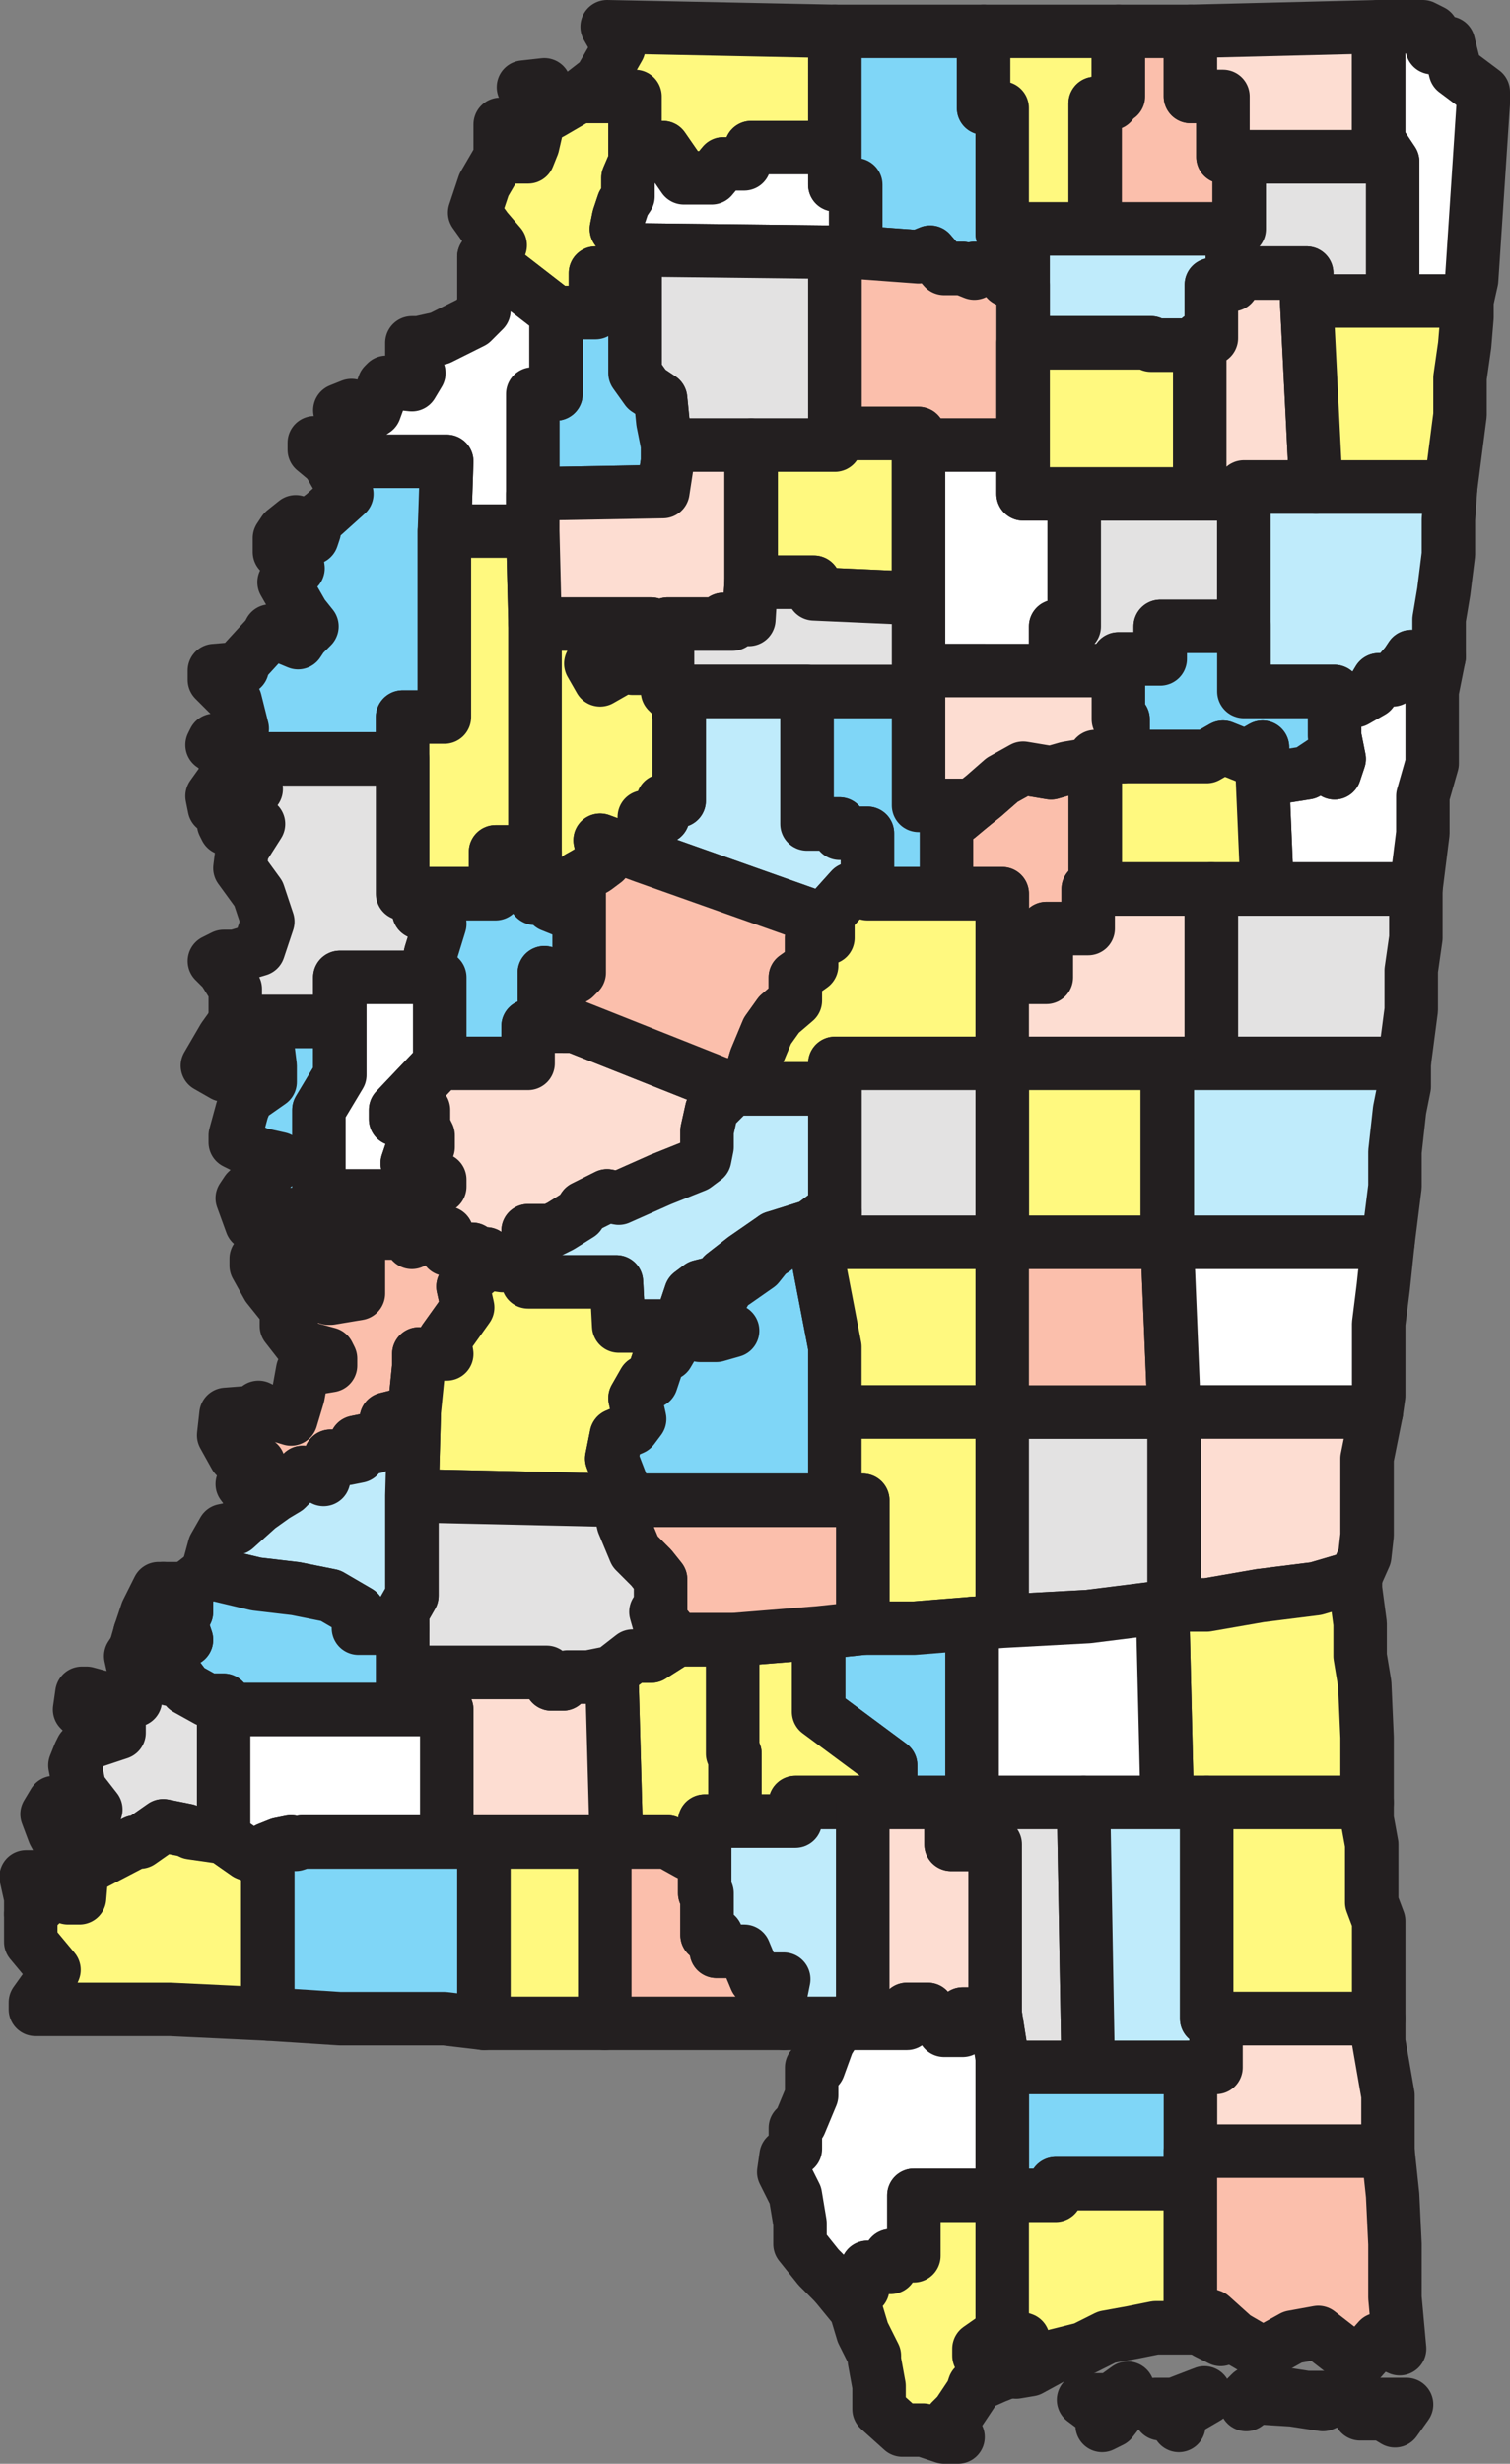 <svg xmlns="http://www.w3.org/2000/svg" width="487.295" height="795"><rect width="100%" height="100%" fill="#808080" stroke="none"/><path fill="#fff97f" fill-rule="evenodd" stroke="#231f20" stroke-linecap="round" stroke-linejoin="round" stroke-miterlimit="10" stroke-width="17.25" d="m174.17 36.375 1.5-9-6.75.75zm0 0"/><path fill="#fff97f" fill-rule="evenodd" d="m204.92 80.625-2.25-1.5-3.75-5.25.75-3.75 1.5-4.5 1.5-2.25v-6l2.25-5.25v-21h-18l-9 5.25-1.5.75-2.25-.75v.75l-2.25 9.75-1.5 3.75h-3.75v-10.5h-5.25v10.5l-5.25 9-3 9 3.75 5.25 4.5 5.25-5.25 3.75 23.25 18h12.75v-12.75h12.75v-7.5"/><path fill="none" stroke="#231f20" stroke-linecap="round" stroke-linejoin="round" stroke-miterlimit="10" stroke-width="17.25" d="m204.92 80.625-2.25-1.5-3.75-5.25.75-3.75 1.5-4.5 1.5-2.25v-6l2.25-5.25v-21h-18l-9 5.25-1.5.75-2.25-.75v.75l-2.25 9.75-1.5 3.75h-3.75v-10.5h-5.25v10.5l-5.25 9-3 9 3.75 5.25 4.5 5.25-5.25 3.75 23.25 18h12.75v-12.75h12.75zm0 0"/><path fill="#fff97f" fill-rule="evenodd" d="m269.42 10.125-73.5-1.5 3 5.25.75 1.5-6 10.5-6.75 5.25h18v21l9-4.5 6.75 9.75h9l3.75-4.5h6.75l2.25-5.25h27v-37.5"/><path fill="none" stroke="#231f20" stroke-linecap="round" stroke-linejoin="round" stroke-miterlimit="10" stroke-width="17.25" d="m269.42 10.125-73.5-1.5 3 5.25.75 1.5-6 10.5-6.75 5.25h18v21l9-4.5 6.75 9.75h9l3.75-4.5h6.75l2.25-5.25h27zm0 0"/><path fill="#fff" fill-rule="evenodd" d="M269.42 47.625h-27l-2.25 5.25h-6.75l-3.75 4.5h-9l-6.75-9.75-9 4.5-2.25 5.25v6l-1.5 2.25-1.5 4.5-.75 3.75 3.75 5.25 2.25 1.5 64.5.75h6.75v-21.75h-6.75v-12"/><path fill="none" stroke="#231f20" stroke-linecap="round" stroke-linejoin="round" stroke-miterlimit="10" stroke-width="17.25" d="M269.42 47.625h-27l-2.25 5.25h-6.75l-3.75 4.5h-9l-6.75-9.75-9 4.5-2.25 5.25v6l-1.5 2.25-1.5 4.5-.75 3.75 3.75 5.25 2.25 1.5 64.5.75h6.75v-21.75h-6.75zm0 0"/><path fill="#7fd6f7" fill-rule="evenodd" d="M269.42 10.125v49.5h6.75v21.75l20.25 1.5 3.75-1.5 4.5 5.25h6l3.75 1.5v-1.5h6.75l2.25 1.5 1.5 2.25 5.25 1.5v-12.75l-6.75-3.75v-40.5h-6v-24.75h-48"/><path fill="none" stroke="#231f20" stroke-linecap="round" stroke-linejoin="round" stroke-miterlimit="10" stroke-width="17.25" d="M269.42 10.125v49.5h6.75v21.75l20.25 1.5 3.75-1.5 4.5 5.25h6l3.75 1.5v-1.5h6.75l2.25 1.5 1.5 2.25 5.25 1.5v-12.75l-6.75-3.75v-40.5h-6v-24.75zm0 0"/><path fill="#fff97f" fill-rule="evenodd" d="M317.42 10.125v24.75h6v40.5l6.75 3.75v-5.25h23.25v-40.5h5.25v-2.25h2.25v-21h-43.5"/><path fill="none" stroke="#231f20" stroke-linecap="round" stroke-linejoin="round" stroke-miterlimit="10" stroke-width="17.25" d="M317.42 10.125v24.75h6v40.5l6.75 3.75v-5.25h23.25v-40.5h5.25v-2.25h2.25v-21zm0 0"/><path fill="#fbbfac" fill-rule="evenodd" d="M360.92 10.125v21h-2.25v2.25h-5.25v40.5h46.5v-23.25h-5.25v-19.5h-10.5v-21h-23.25"/><path fill="none" stroke="#231f20" stroke-linecap="round" stroke-linejoin="round" stroke-miterlimit="10" stroke-width="17.25" d="M360.92 10.125v21h-2.25v2.25h-5.25v40.5h46.5v-23.25h-5.25v-19.5h-10.5v-21zm0 0"/><path fill="#fdddd2" fill-rule="evenodd" d="M399.92 50.625h45v-42l-60.75 1.5v21h10.5v19.5h5.25"/><path fill="none" stroke="#231f20" stroke-linecap="round" stroke-linejoin="round" stroke-miterlimit="10" stroke-width="17.25" d="M399.92 50.625h45v-42l-60.75 1.5v21h10.5v19.5zm0 0"/><path fill="#fff" fill-rule="evenodd" d="m444.92 45.375 4.5 6.75v45h24l1.5-6.75 3.75-57v-3.75l-9-6.75-2.25-9h-3.75l-1.5 1.5v-5.25l-3-1.5h-14.25v36.75"/><path fill="none" stroke="#231f20" stroke-linecap="round" stroke-linejoin="round" stroke-miterlimit="10" stroke-width="17.25" d="m444.92 45.375 4.5 6.75v45h24l1.5-6.75 3.75-57v-3.75l-9-6.75-2.25-9h-3.75l-1.5 1.5v-5.25l-3-1.5h-14.25zm0 0"/><path fill="#e3e2e2" fill-rule="evenodd" d="M397.67 73.875v14.25h24v9h27.75v-45l-4.5-6.75v5.25h-45v23.25h-2.25"/><path fill="none" stroke="#231f20" stroke-linecap="round" stroke-linejoin="round" stroke-miterlimit="10" stroke-width="17.25" d="M397.67 73.875v14.25h24v9h27.75v-45l-4.5-6.75v5.25h-45v23.25zm0 0"/><path fill="#bfebfb" fill-rule="evenodd" d="M330.17 79.125v31.5h41.25v.75h15.75v-2.25h3.75v-17.25h6.75v-18h-67.5v5.25"/><path fill="none" stroke="#231f20" stroke-linecap="round" stroke-linejoin="round" stroke-miterlimit="10" stroke-width="17.25" d="M330.17 79.125v31.5h41.25v.75h15.75v-2.25h3.75v-17.25h6.75v-18h-67.5zm0 0"/><path fill="#fbbfac" fill-rule="evenodd" d="M276.17 81.375h-6.75v58.5h27v3.75h33.75v-51.75l-5.25-1.5-1.5-2.25-2.25-1.5h-6.75v1.5l-3.75-1.5h-6l-4.5-5.25-3.75 1.5-20.25-1.5"/><path fill="none" stroke="#231f20" stroke-linecap="round" stroke-linejoin="round" stroke-miterlimit="10" stroke-width="17.25" d="M276.17 81.375h-6.75v58.5h27v3.75h33.75v-51.75l-5.25-1.5-1.5-2.25-2.25-1.5h-6.75v1.5l-3.75-1.5h-6l-4.5-5.25-3.75 1.5zm0 0"/><path fill="#e3e2e2" fill-rule="evenodd" d="m269.42 81.375-64.5-.75v39.75l3.75 5.25 4.5 3 .75 7.5 1.5 7.5h54v-62.25"/><path fill="none" stroke="#231f20" stroke-linecap="round" stroke-linejoin="round" stroke-miterlimit="10" stroke-width="17.25" d="m269.42 81.375-64.5-.75v39.75l3.75 5.25 4.5 3 .75 7.5 1.5 7.5h54zm0 0"/><path fill="#7fd6f7" fill-rule="evenodd" d="M204.92 88.125h-12.75v12.75h-12.75v26.25h-7.5v32.25l42-.75 1.5-9.75v-5.25l-1.5-7.5-.75-7.5-4.5-3-3.75-5.25v-32.25"/><path fill="none" stroke="#231f20" stroke-linecap="round" stroke-linejoin="round" stroke-miterlimit="10" stroke-width="17.25" d="M204.92 88.125h-12.75v12.75h-12.75v26.25h-7.5v32.25l42-.75 1.5-9.75v-5.25l-1.5-7.5-.75-7.5-4.5-3-3.75-5.25zm0 0"/><path fill="#fff" fill-rule="evenodd" d="m179.42 100.875-23.25-18v17.25l-3.75 3.75-10.5 5.25-6.75 1.5h-2.25v3.75l2.25 6-2.25 3.75-6.75-.75h-1.5l-.75.75-3 8.25-2.25 1.5-5.25-3-3.75 1.5 2.25 7.5-2.25 3h-8.25v2.25l4.5 3.75h38.25l-.75 22.5h28.5v-44.25h7.5v-26.25"/><path fill="none" stroke="#231f20" stroke-linecap="round" stroke-linejoin="round" stroke-miterlimit="10" stroke-width="17.25" d="m179.42 100.875-23.25-18v17.25l-3.75 3.75-10.5 5.25-6.75 1.5h-2.25v3.75l2.25 6-2.25 3.75-6.75-.75h-1.5l-.75.75-3 8.25-2.25 1.5-5.25-3-3.75 1.5 2.25 7.5-2.25 3h-8.25v2.25l4.5 3.75h38.25l-.75 22.5h28.5v-44.25h7.5zm0 0"/><path fill="#7fd6f7" fill-rule="evenodd" d="M129.92 244.875v-13.5h13.5v-60l.75-22.5h-38.25l6 10.5-7.5 6.75-3 2.25v3l-.75 2.25-5.25-5.25-3.75 3-1.5 2.25v4.5h5.25l.75 5.25-3.75 2.25v2.25h-.75l6 10.5 3 3.75-3 3-1.5 2.25-9-3.75-.75 1.5-8.25 9v1.5l-9 .75v3l6.75 6.75 2.25 9-.75 3.75h-8.25l-.75 1.5 3.75 2.25v2.25h57.75"/><path fill="none" stroke="#231f20" stroke-linecap="round" stroke-linejoin="round" stroke-miterlimit="10" stroke-width="17.25" d="M129.92 244.875v-13.5h13.5v-60l.75-22.5h-38.25l6 10.5-7.5 6.75-3 2.25v3l-.75 2.25-5.25-5.25-3.75 3-1.5 2.25v4.5h5.25l.75 5.25-3.75 2.25v2.25h-.75l6 10.5 3 3.75-3 3-1.5 2.25-9-3.75-.75 1.5-8.25 9v1.5l-9 .75v3l6.75 6.75 2.25 9-.75 3.75h-8.25l-.75 1.5 3.75 2.25v2.25zm0 0"/><path fill="#fff97f" fill-rule="evenodd" d="M171.92 171.375h-28.5v60h-13.5v57h30v-13.5h12.75v-73.5l-.75-30"/><path fill="none" stroke="#231f20" stroke-linecap="round" stroke-linejoin="round" stroke-miterlimit="10" stroke-width="17.25" d="M171.92 171.375h-28.5v60h-13.5v57h30v-13.5h12.75v-73.5zm0 0"/><path fill="#fdddd2" fill-rule="evenodd" d="M171.92 159.375v12l.75 30h37.5v3.75l-2.25 1.5-3 .75-5.25 1.5-6 3-3 2.25 3 5.25 5.25-3 .75-2.25h4.5v1.5h11.25v-14.25h21l-3-1.5h8.25l.75-12v-44.25h-27v5.25l-1.5 9.75-42 .75"/><path fill="none" stroke="#231f20" stroke-linecap="round" stroke-linejoin="round" stroke-miterlimit="10" stroke-width="17.25" d="M171.92 159.375v12l.75 30h37.5v3.75l-2.25 1.5-3 .75-5.25 1.5-6 3-3 2.25 3 5.25 5.25-3 .75-2.25h4.5v1.5h11.25v-14.25h21l-3-1.5h8.25l.75-12v-44.25h-27v5.25l-1.5 9.75zm0 0"/><path fill="#fff97f" fill-rule="evenodd" d="M242.42 143.625v44.25h20.25v3.75l33.75 1.5v-53.25h-27v3.75h-27"/><path fill="none" stroke="#231f20" stroke-linecap="round" stroke-linejoin="round" stroke-miterlimit="10" stroke-width="17.25" d="M242.42 143.625v44.25h20.25v3.75l33.75 1.5v-53.25h-27v3.75zm0 0"/><path fill="#fff" fill-rule="evenodd" d="M346.67 159.375h-16.5v-15.75h-33.75v72.75h44.25v-14.25h6v-42.75"/><path fill="none" stroke="#231f20" stroke-linecap="round" stroke-linejoin="round" stroke-miterlimit="10" stroke-width="17.25" d="M346.67 159.375h-16.5v-15.75h-33.75v72.75h44.25v-14.25h6zm0 0"/><path fill="#e3e2e2" fill-rule="evenodd" d="M387.17 159.375h-40.5v42.75h-6v14.25h20.25v-3.75h13.5v-10.5h27v-42.75h-14.25"/><path fill="none" stroke="#231f20" stroke-linecap="round" stroke-linejoin="round" stroke-miterlimit="10" stroke-width="17.25" d="M387.17 159.375h-40.5v42.75h-6v14.25h20.25v-3.75h13.5v-10.5h27v-42.75zm0 0"/><path fill="#bfebfb" fill-rule="evenodd" d="M401.42 159.375v63.75h29.25v3h6.75l5.25-3 2.25-3.75h4.5l4.5-5.25 1.5-2.25h9v-12l1.5-9 1.5-12v-11.25l.75-10.5h-66.75v2.25"/><path fill="none" stroke="#231f20" stroke-linecap="round" stroke-linejoin="round" stroke-miterlimit="10" stroke-width="17.25" d="M401.42 159.375v63.75h29.25v3h6.75l5.25-3 2.25-3.75h4.5l4.5-5.25 1.5-2.25h9v-12l1.5-9 1.5-12v-11.25l.75-10.5h-66.75zm0 0"/><path fill="#fff97f" fill-rule="evenodd" d="M387.17 111.375h-15.75v-.75h-41.25v48.75h57v-48"/><path fill="none" stroke="#231f20" stroke-linecap="round" stroke-linejoin="round" stroke-miterlimit="10" stroke-width="17.25" d="M387.17 111.375h-15.75v-.75h-41.25v48.75h57zm0 0"/><path fill="#fdddd2" fill-rule="evenodd" d="M421.67 97.125v-9h-24v3.75h-6.75v17.25h-3.75v50.25h14.25v-2.25h23.25l-3-60"/><path fill="none" stroke="#231f20" stroke-linecap="round" stroke-linejoin="round" stroke-miterlimit="10" stroke-width="17.25" d="M421.67 97.125v-9h-24v3.75h-6.75v17.25h-3.75v50.25h14.25v-2.25h23.25zm0 0"/><path fill="#fff97f" fill-rule="evenodd" d="M449.42 97.125h-27.75l3 60h43.5l3-23.25v-12l1.5-10.5.75-9v-5.25h-24"/><path fill="none" stroke="#231f20" stroke-linecap="round" stroke-linejoin="round" stroke-miterlimit="10" stroke-width="17.25" d="M449.42 97.125h-27.75l3 60h43.5l3-23.25v-12l1.5-10.5.75-9v-5.25zm0 0"/><path fill="#fff" fill-rule="evenodd" d="M430.67 226.125v11.25l1.5 7.5-1.5 4.5-.75-4.5h-1.5l-6.75 4.5-14.25 2.25 1.5 35.25h48l2.25-18v-12l3-10.5v-23.25l2.25-11.25h-9l-1.5 2.25-4.5 5.25h-4.5l-2.25 3.75-5.25 3h-6.75"/><path fill="none" stroke="#231f20" stroke-linecap="round" stroke-linejoin="round" stroke-miterlimit="10" stroke-width="17.25" d="M430.67 226.125v11.25l1.5 7.5-1.5 4.5-.75-4.5h-1.5l-6.75 4.5-14.25 2.25 1.5 35.25h48l2.25-18v-12l3-10.5v-23.25l2.25-11.25h-9l-1.5 2.25-4.5 5.25h-4.5l-2.25 3.75-5.25 3zm0 0"/><path fill="#7fd6f7" fill-rule="evenodd" d="M360.92 216.375v15.75h1.5v12h27l5.25-3 7.5 3 5.25-3v10.5l14.25-2.25 6.75-4.5h1.5l.75 4.5 1.5-4.5-1.5-7.5v-14.25h-29.25v-21h-27v10.5h-13.5v3.75"/><path fill="none" stroke="#231f20" stroke-linecap="round" stroke-linejoin="round" stroke-miterlimit="10" stroke-width="17.25" d="M360.92 216.375v15.75h1.5v12h27l5.25-3 7.5 3 5.25-3v10.5l14.25-2.25 6.75-4.5h1.5l.75 4.5 1.5-4.5-1.5-7.5v-14.25h-29.25v-21h-27v10.5h-13.5zm0 0"/><path fill="#fff97f" fill-rule="evenodd" d="M407.42 251.625v-10.5l-5.25 3-7.5-3-5.25 3h-36v42.75h55.5l-1.5-35.25"/><path fill="none" stroke="#231f20" stroke-linecap="round" stroke-linejoin="round" stroke-miterlimit="10" stroke-width="17.25" d="M407.42 251.625v-10.5l-5.25 3-7.5-3-5.25 3h-36v42.75h55.5zm0 0"/><path fill="#fbbfac" fill-rule="evenodd" d="m313.67 259.875-4.5 3.75h-3.75v24.75h18v27h14.25v-15.75h13.5v-12.75h2.25v-40.5l-9 1.5-5.25 1.5-9-1.5-6.75 3.75-6 5.25-3.75 3"/><path fill="none" stroke="#231f20" stroke-linecap="round" stroke-linejoin="round" stroke-miterlimit="10" stroke-width="17.25" d="m313.67 259.875-4.5 3.75h-3.75v24.75h18v27h14.25v-15.75h13.5v-12.75h2.25v-40.5l-9 1.5-5.25 1.5-9-1.5-6.75 3.75-6 5.25zm0 0"/><path fill="#fdddd2" fill-rule="evenodd" d="M296.42 216.375v43.5h17.25l3.75-3 6-5.25 6.75-3.75 9 1.5 5.25-1.5 9-1.5v-2.25h9v-12h-1.5v-15.75h-64.5"/><path fill="none" stroke="#231f20" stroke-linecap="round" stroke-linejoin="round" stroke-miterlimit="10" stroke-width="17.25" d="M296.42 216.375v43.5h17.25l3.75-3 6-5.25 6.75-3.75 9 1.5 5.25-1.5 9-1.5v-2.25h9v-12h-1.5v-15.75zm0 0"/><path fill="#7fd6f7" fill-rule="evenodd" d="M296.42 223.125h-36v42.75h10.5v3h9v19.5h25.5v-24.75h3.75l4.5-3.75h-17.25v-36.75"/><path fill="none" stroke="#231f20" stroke-linecap="round" stroke-linejoin="round" stroke-miterlimit="10" stroke-width="17.25" d="M296.42 223.125h-36v42.75h10.5v3h9v19.5h25.5v-24.75h3.75l4.5-3.75h-17.25zm0 0"/><path fill="#e3e2e2" fill-rule="evenodd" d="m242.42 187.875-.75 12h-8.25l3 1.5h-21v21.75h81v-30l-33.75-1.5v-3.75h-20.25"/><path fill="none" stroke="#231f20" stroke-linecap="round" stroke-linejoin="round" stroke-miterlimit="10" stroke-width="17.25" d="m242.42 187.875-.75 12h-8.25l3 1.5h-21v21.75h81v-30l-33.75-1.5v-3.75zm0 0"/><path fill="#bfebfb" fill-rule="evenodd" d="m207.92 276.375 59.25 21 .75-3 6.75-7.5 5.25 1.5v-19.5h-9v-3h-10.5v-42.75h-45l3 3 .75 5.25v27h-5.25v5.25h-6v12.75"/><path fill="none" stroke="#231f20" stroke-linecap="round" stroke-linejoin="round" stroke-miterlimit="10" stroke-width="17.25" d="m207.92 276.375 59.25 21 .75-3 6.75-7.5 5.25 1.5v-19.5h-9v-3h-10.5v-42.75h-45l3 3 .75 5.25v27h-5.25v5.25h-6zm0 0"/><path fill="#fff97f" fill-rule="evenodd" d="M172.67 274.875v15h3l2.25 2.25 3.75 1.5 3-8.25 2.25-2.25 5.25-3 3-2.25-1.5-6.75 14.25 5.25v-12.75h6v-5.25h5.25v-27l-.75-5.25-3-3v-7.5h-11.25v-1.5h-4.5l-.75 2.25-5.25 3-3-5.25 3-2.25 6-3 5.25-1.5 3-.75 2.25-1.5v-3.75h-37.5v73.5"/><path fill="none" stroke="#231f20" stroke-linecap="round" stroke-linejoin="round" stroke-miterlimit="10" stroke-width="17.25" d="M172.67 274.875v15h3l2.25 2.25 3.75 1.5 3-8.25 2.25-2.25 5.25-3 3-2.25-1.5-6.75 14.25 5.25v-12.75h6v-5.25h5.25v-27l-.75-5.25-3-3v-7.5h-11.25v-1.5h-4.5l-.75 2.25-5.25 3-3-5.25 3-2.25 6-3 5.25-1.5 3-.75 2.25-1.5v-3.75h-37.5zm0 0"/><path fill="#e3e2e2" fill-rule="evenodd" d="m78.17 249.375 4.5 5.25-1.5 2.25-5.25 3v-8.25h-3.75l-3.75 5.25.75 3.75h3.75l-.75 3v2.25l.75 1.5 6.75-1.5h3.75l-5.25 8.25-.75 6 6 8.25 3 9-3 9-7.5 2.25h-3.75l-3 1.5 3 3 3.75 6v10.5h33.75v-14.25h32.25l-3.75-3.75.75-3.75 3-9.75-6.75-3.75v-6h-5.25v-43.5H72.17l6 4.5"/><path fill="none" stroke="#231f20" stroke-linecap="round" stroke-linejoin="round" stroke-miterlimit="10" stroke-width="17.25" d="m78.17 249.375 4.5 5.25-1.5 2.25-5.25 3v-8.25h-3.75l-3.75 5.25.75 3.75h3.75l-.75 3v2.25l.75 1.5 6.75-1.5h3.75l-5.25 8.25-.75 6 6 8.25 3 9-3 9-7.5 2.25h-3.75l-3 1.5 3 3 3.75 6v10.5h33.75v-14.25h32.25l-3.75-3.75.75-3.75 3-9.75-6.75-3.75v-6h-5.25v-43.5H72.17Zm0 0"/><path fill="#7fd6f7" fill-rule="evenodd" d="M109.67 329.625H75.92l-3.75 5.25-5.25 9 5.25 3h3.75l2.25-1.5 1.5-1.5 1.5-7.5 2.25-1.5 3 3 .75 6v5.25l-7.5 5.25-1.5 3.75-2.25 8.25v2.25l7.5 3.75 6.75 1.5-1.5 2.25-9 8.25-1.5 2.25 3 8.25 1.5.75 7.5-.75 2.25-3h3l-3 5.25h9v20.25l4.5 1.5h.75l9-1.5v-19.5h15.75l1.5 3v-3.75l2.25-3.75 3-1.5-3-6h-32.25v-27.75l6.75-11.25v-17.25"/><path fill="none" stroke="#231f20" stroke-linecap="round" stroke-linejoin="round" stroke-miterlimit="10" stroke-width="17.25" d="M109.67 329.625H75.92l-3.75 5.25-5.25 9 5.25 3h3.75l2.25-1.5 1.5-1.5 1.5-7.5 2.25-1.5 3 3 .75 6v5.25l-7.5 5.25-1.5 3.75-2.25 8.25v2.25l7.5 3.75 6.75 1.5-1.5 2.25-9 8.25-1.5 2.25 3 8.25 1.5.75 7.5-.75 2.25-3h3l-3 5.25h9v20.25l4.5 1.5h.75l9-1.5v-19.5h15.75l1.5 3v-3.75l2.25-3.75 3-1.5-3-6h-32.25v-27.75l6.75-11.25zm0 0"/><path fill="#fff" fill-rule="evenodd" d="M141.92 343.125v-27.75h-32.25v31.5l-6.75 11.25v27.75h32.25l3-5.25 3.75 2.25v-2.25l-5.25-3-5.25-2.25 2.25-6.75 4.5 1.5v-3.75l-1.5-3v-5.25l-7.5 3h-1.5v-3l14.25-15"/><path fill="none" stroke="#231f20" stroke-linecap="round" stroke-linejoin="round" stroke-miterlimit="10" stroke-width="17.25" d="M141.92 343.125v-27.75h-32.25v31.5l-6.75 11.25v27.75h32.25l3-5.25 3.75 2.25v-2.25l-5.25-3-5.25-2.25 2.25-6.75 4.5 1.5v-3.75l-1.5-3v-5.25l-7.5 3h-1.5v-3zm0 0"/><path fill="#7fd6f7" fill-rule="evenodd" d="M135.17 288.375v6l6.75 3.75-3 9.75-.75 3.75 3.75 3.75v27.75h28.5v-12h11.25l-.75-5.25-5.25-3v-9l6 1.5 3-1.5.75 1.5 1.5-1.5v-30.75l-2.25 2.25-3 8.25-3.75-1.5-2.25-2.25h-3v-15h-12.75v13.5h-24.75"/><path fill="none" stroke="#231f20" stroke-linecap="round" stroke-linejoin="round" stroke-miterlimit="10" stroke-width="17.25" d="M135.17 288.375v6l6.75 3.75-3 9.75-.75 3.75 3.75 3.75v27.75h28.5v-12h11.25l-.75-5.25-5.25-3v-9l6 1.5 3-1.5.75 1.5 1.5-1.5v-30.75l-2.25 2.25-3 8.25-3.75-1.5-2.25-2.25h-3v-15h-12.75v13.5zm0 0"/><path fill="#fdddd2" fill-rule="evenodd" d="m236.42 351.375-51-20.25h-15v12h-28.5l-14.25 15v3h1.5l7.5-3v5.25l1.5 3v3.75l-4.5-1.5-2.25 6.75 5.25 2.25 5.25 3v2.25l-3.75-2.25-3 5.25 3 6 .75 6h5.25v5.25h8.25v1.5h4.5v3l5.25.75 8.25-6v-5.25h7.5l3-1.5 6-3.75 1.5-2.25 7.5-3.75 3.75.75 13.5-6 11.25-4.5 3-2.25.75-3.75v-5.25l1.5-6.75 6.75-6.75"/><path fill="none" stroke="#231f20" stroke-linecap="round" stroke-linejoin="round" stroke-miterlimit="10" stroke-width="17.25" d="m236.42 351.375-51-20.25h-15v12h-28.5l-14.25 15v3h1.5l7.5-3v5.25l1.5 3v3.75l-4.5-1.5-2.25 6.75 5.25 2.25 5.25 3v2.25l-3.75-2.25-3 5.25 3 6 .75 6h5.25v5.25h8.25v1.5h4.5v3l5.25.75 8.25-6v-5.25h7.5l3-1.5 6-3.75 1.5-2.25 7.5-3.75 3.75.75 13.5-6 11.25-4.5 3-2.25.75-3.75v-5.25l1.5-6.75zm0 0"/><path fill="#fbbfac" fill-rule="evenodd" d="M186.92 283.125v30.75l-1.5 1.5-.75-1.5-3 1.5-6-1.5v9l5.25 3 .75 5.25h3.75l51 20.25h2.25l3-2.25 2.25-7.5 3.75-9 3.75-5.25 5.25-4.5v-7.5l5.25-3.75v-9h5.25v-5.25l-59.25-21-14.25-5.25 1.5 6.75-3 2.25-5.25 3"/><path fill="none" stroke="#231f20" stroke-linecap="round" stroke-linejoin="round" stroke-miterlimit="10" stroke-width="17.25" d="M186.92 283.125v30.75l-1.5 1.5-.75-1.5-3 1.5-6-1.5v9l5.25 3 .75 5.25h3.75l51 20.25h2.25l3-2.25 2.25-7.5 3.75-9 3.75-5.25 5.25-4.5v-7.5l5.25-3.75v-9h5.25v-5.25l-59.25-21-14.25-5.25 1.5 6.75-3 2.25zm0 0"/><path fill="#fff97f" fill-rule="evenodd" d="M267.17 297.375v5.25h-5.25v9l-5.25 3.75v7.5l-5.25 4.5-3.75 5.25-3.75 9-2.25 7.5-3 2.25h30.75v-8.25h54v-54.75h-43.5l-5.25-1.5-6.75 7.5-.75 3"/><path fill="none" stroke="#231f20" stroke-linecap="round" stroke-linejoin="round" stroke-miterlimit="10" stroke-width="17.25" d="M267.17 297.375v5.25h-5.25v9l-5.25 3.75v7.5l-5.25 4.5-3.75 5.25-3.75 9-2.25 7.5-3 2.25h30.75v-8.25h54v-54.75h-43.5l-5.25-1.5-6.75 7.5zm0 0"/><path fill="#fdddd2" fill-rule="evenodd" d="M323.42 315.375v27.75h67.5v-56.25h-39.75v12.75h-13.5v15.75h-14.25"/><path fill="none" stroke="#231f20" stroke-linecap="round" stroke-linejoin="round" stroke-miterlimit="10" stroke-width="17.25" d="M323.42 315.375v27.75h67.5v-56.25h-39.75v12.75h-13.5v15.75zm0 0"/><path fill="#e3e2e2" fill-rule="evenodd" d="M390.92 343.125h62.25l2.25-17.25v-12.75l1.5-10.5v-15.75h-66v56.25"/><path fill="none" stroke="#231f20" stroke-linecap="round" stroke-linejoin="round" stroke-miterlimit="10" stroke-width="17.25" d="M390.92 343.125h62.25l2.25-17.25v-12.75l1.5-10.5v-15.75h-66zm0 0"/><path fill="#bfebfb" fill-rule="evenodd" d="M376.67 343.125v57.75h71.25l2.25-18v-11.25l1.5-13.5 1.5-7.5v-7.5h-76.5"/><path fill="none" stroke="#231f20" stroke-linecap="round" stroke-linejoin="round" stroke-miterlimit="10" stroke-width="17.25" d="M376.67 343.125v57.75h71.25l2.25-18v-11.25l1.5-13.5 1.5-7.5v-7.5zm0 0"/><path fill="#fff97f" fill-rule="evenodd" d="M323.42 400.875h53.25v-57.75h-53.25v57.75"/><path fill="none" stroke="#231f20" stroke-linecap="round" stroke-linejoin="round" stroke-miterlimit="10" stroke-width="17.25" d="M323.42 400.875h53.25v-57.75h-53.25zm0 0"/><path fill="#e3e2e2" fill-rule="evenodd" d="M323.42 343.125h-54v57.75h54v-57.75"/><path fill="none" stroke="#231f20" stroke-linecap="round" stroke-linejoin="round" stroke-miterlimit="10" stroke-width="17.25" d="M323.42 343.125h-54v57.75h54zm0 0"/><path fill="#bfebfb" fill-rule="evenodd" d="M238.67 351.375h-2.25l-6.75 6.75-1.5 6.75v5.25l-.75 3.75-3 2.25-11.25 4.5-13.5 6-3.75-.75-7.5 3.75-1.5 2.25-6 3.75-3 1.5h-7.5v16.5h28.5l.75 14.25h21l-1.5-2.25 1.5-1.5 2.25-6.75 3-2.25 6-1.5 1.5-2.25 6.75-5.25 9.75-6.75 12-3.75 6-4.5h1.5v-39.75h-30.75"/><path fill="none" stroke="#231f20" stroke-linecap="round" stroke-linejoin="round" stroke-miterlimit="10" stroke-width="17.25" d="M238.67 351.375h-2.25l-6.75 6.75-1.5 6.75v5.25l-.75 3.75-3 2.25-11.25 4.5-13.5 6-3.75-.75-7.5 3.75-1.5 2.25-6 3.75-3 1.5h-7.5v16.5h28.5l.75 14.25h21l-1.5-2.25 1.5-1.5 2.25-6.75 3-2.25 6-1.5 1.5-2.25 6.75-5.25 9.75-6.75 12-3.75 6-4.5h1.5v-39.75zm0 0"/><path fill="#fbbfac" fill-rule="evenodd" d="m138.17 391.875-3 1.5-2.25 3.75v3.75l-1.5-3h-15.75v19.5l-9 1.5h-.75l-4.5-1.5v-20.25h-9l-6 6-3.75 3v2.25l3.75 6.75 6 7.5v5.25l5.25 6.75 8.25 2.25.75 1.5v2.25l-9 1.5-1.5 8.25-2.25 7.5-7.5-2.25-3-1.5-.75 1.5-9.75.75-.75 6.75 3.75 6.75 7.5 2.25v6.75l-.75-1.5-4.5 1.5 4.5 6 .75 1.5 5.25-3.75 3.75-2.25 5.25-5.25 3.75.75 3 1.5 2.25-7.5h5.25v.75l3.75-.75-.75-4.5 3.75-.75 2.25 2.25 3.75-1.5-.75-4.5.75-3 9-2.25 1.5-15v-3.75h9l-.75-4.5 7.5-10.5-1.5-6.75 3-3.75 3.75-3 .75-.75v-3h-4.5v-1.5h-8.25v-5.25h-5.25l-.75-6"/><path fill="none" stroke="#231f20" stroke-linecap="round" stroke-linejoin="round" stroke-miterlimit="10" stroke-width="17.25" d="m138.17 391.875-3 1.5-2.25 3.75v3.75l-1.5-3h-15.75v19.5l-9 1.5h-.75l-4.5-1.5v-20.25h-9l-6 6-3.75 3v2.25l3.75 6.75 6 7.5v5.25l5.25 6.75 8.25 2.25.75 1.5v2.25l-9 1.5-1.5 8.25-2.25 7.5-7.5-2.25-3-1.5-.75 1.5-9.75.75-.75 6.75 3.75 6.75 7.5 2.25v6.75l-.75-1.5-4.5 1.5 4.5 6 .75 1.5 5.25-3.75 3.75-2.25 5.25-5.25 3.75.75 3 1.5 2.25-7.5h5.25v.75l3.75-.75-.75-4.5 3.75-.75 2.25 2.25 3.75-1.5-.75-4.5.75-3 9-2.25 1.5-15v-3.75h9l-.75-4.5 7.5-10.5-1.5-6.75 3-3.75 3.75-3 .75-.75v-3h-4.5v-1.5h-8.25v-5.25h-5.25zm0 0"/><path fill="#fff97f" fill-rule="evenodd" d="m156.92 407.625-.75.75-3.75 3-3 3.75 1.5 6.75-7.5 10.5.75 4.5h-9v3.75l-1.5 15-.75 27 66.75 1.5 1.5-3.75-3.75-9.75 1.5-7.5 5.25-2.25 2.25-3-1.5-6.75 3-5.25h2.25l3-9h2.25l5.25-9h-21l-.75-14.25h-28.5v-11.25l-8.25 6-5.25-.75"/><path fill="none" stroke="#231f20" stroke-linecap="round" stroke-linejoin="round" stroke-miterlimit="10" stroke-width="17.25" d="m156.92 407.625-.75.75-3.75 3-3 3.75 1.5 6.75-7.5 10.5.75 4.5h-9v3.75l-1.5 15-.75 27 66.75 1.5 1.5-3.75-3.75-9.75 1.5-7.5 5.25-2.25 2.25-3-1.5-6.75 3-5.25h2.25l3-9h2.25l5.25-9h-21l-.75-14.25h-28.5v-11.25l-8.25 6zm0 0"/><path fill="#2e3192" fill-rule="evenodd" d="m220.67 427.875 5.25 3h5.25l5.25-1.5-3-1.5-3.75-.75 2.25-6.75 3-5.25 2.25-1.5 7.5-5.25 3-3.75 2.25-1.5v-3.75l-9.75 6.75-6.75 5.25-1.5 2.25-6 1.5-3 2.25-2.25 6.75-1.5 1.5 1.5 2.25"/><path fill="none" stroke="#231f20" stroke-linecap="round" stroke-linejoin="round" stroke-miterlimit="10" stroke-width="17.25" d="m220.67 427.875 5.25 3h5.25l5.25-1.5-3-1.5-3.75-.75 2.25-6.75 3-5.25 2.25-1.5 7.5-5.25 3-3.75 2.25-1.5v-3.75l-9.75 6.75-6.75 5.25-1.5 2.25-6 1.5-3 2.25-2.25 6.75-1.5 1.5zm0 0"/><path fill="#7fd6f7" fill-rule="evenodd" d="m220.67 427.875-5.25 9h-2.25l-3 9h-2.25l-3 5.25 1.5 6.75-2.25 3-5.25 2.25-1.5 7.5 3.75 9.75-1.5 3.75h69.75v-49.5l-7.5-39-12 3.75v3.75l-2.25 1.5-3 3.75-7.5 5.25-2.25 1.5-3 5.25-2.25 6.75 3.75.75 3 1.5-5.25 1.5h-5.25l-5.25-3"/><path fill="none" stroke="#231f20" stroke-linecap="round" stroke-linejoin="round" stroke-miterlimit="10" stroke-width="17.25" d="m220.67 427.875-5.25 9h-2.25l-3 9h-2.25l-3 5.25 1.5 6.75-2.25 3-5.25 2.25-1.5 7.5 3.75 9.75-1.5 3.75h69.75v-49.5l-7.5-39-12 3.75v3.75l-2.25 1.5-3 3.75-7.5 5.25-2.25 1.5-3 5.25-2.25 6.75 3.75.75 3 1.5-5.25 1.5h-5.25zm0 0"/><path fill="#fff97f" fill-rule="evenodd" d="M323.42 400.875h-54v-9.75h-1.5l-6 4.5 7.5 39v21h54v-54.75"/><path fill="none" stroke="#231f20" stroke-linecap="round" stroke-linejoin="round" stroke-miterlimit="10" stroke-width="17.25" d="M323.42 400.875h-54v-9.75h-1.5l-6 4.5 7.5 39v21h54zm0 0"/><path fill="#fff97f" fill-rule="evenodd" d="M269.42 455.625v28.5h9v41.25h16.5l18.75-1.5 9.75-.75v-67.5h-54"/><path fill="none" stroke="#231f20" stroke-linecap="round" stroke-linejoin="round" stroke-miterlimit="10" stroke-width="17.25" d="M269.42 455.625v28.5h9v41.25h16.5l18.75-1.5 9.75-.75v-67.5zm0 0"/><path fill="#e3e2e2" fill-rule="evenodd" d="M378.92 455.625h-55.5v67.5l27.75-1.5 24-3 3.75-.75v-62.25"/><path fill="none" stroke="#231f20" stroke-linecap="round" stroke-linejoin="round" stroke-miterlimit="10" stroke-width="17.25" d="M378.92 455.625h-55.5v67.5l27.75-1.5 24-3 3.75-.75zm0 0"/><path fill="#fbbfac" fill-rule="evenodd" d="M323.42 400.875v54.75h55.5l-2.25-54.75h-53.25"/><path fill="none" stroke="#231f20" stroke-linecap="round" stroke-linejoin="round" stroke-miterlimit="10" stroke-width="17.25" d="M323.42 400.875v54.75h55.5l-2.25-54.75zm0 0"/><path fill="#fff" fill-rule="evenodd" d="m376.67 400.875 2.25 54.75h65.25l.75-5.25v-23.25l1.5-12 1.5-14.25h-71.25"/><path fill="none" stroke="#231f20" stroke-linecap="round" stroke-linejoin="round" stroke-miterlimit="10" stroke-width="17.25" d="m376.67 400.875 2.25 54.75h65.25l.75-5.25v-23.25l1.5-12 1.5-14.25zm0 0"/><path fill="#fdddd2" fill-rule="evenodd" d="M378.92 455.625v62.25h10.5l17.25-3 18-2.25 12.75-3.75 3-6.75.75-6.75v-24.75l3-15h-65.25"/><path fill="none" stroke="#231f20" stroke-linecap="round" stroke-linejoin="round" stroke-miterlimit="10" stroke-width="17.25" d="M378.92 455.625v62.25h10.5l17.25-3 18-2.25 12.75-3.75 3-6.75.75-6.75v-24.75l3-15zm0 0"/><path fill="#fff97f" fill-rule="evenodd" d="m375.17 518.625 1.5 63h64.5v-21l-.75-17.25-1.5-9v-10.5l-1.5-11.25v-3.75l-12.75 3.75-18 2.25-17.25 3h-10.5l-3.75.75"/><path fill="none" stroke="#231f20" stroke-linecap="round" stroke-linejoin="round" stroke-miterlimit="10" stroke-width="17.25" d="m375.17 518.625 1.5 63h64.5v-21l-.75-17.25-1.5-9v-10.5l-1.5-11.25v-3.75l-12.75 3.75-18 2.25-17.25 3h-10.5zm0 0"/><path fill="#fff" fill-rule="evenodd" d="M313.67 523.875v57.75h63l-1.5-63-24 3-27.75 1.5-9.75.75"/><path fill="none" stroke="#231f20" stroke-linecap="round" stroke-linejoin="round" stroke-miterlimit="10" stroke-width="17.25" d="M313.67 523.875v57.75h63l-1.5-63-24 3-27.75 1.5zm0 0"/><path fill="#7fd6f7" fill-rule="evenodd" d="m278.42 525.375-14.25 1.5v25.5l23.25 17.25v12h26.25v-57.75l-18.75 1.5h-16.5"/><path fill="none" stroke="#231f20" stroke-linecap="round" stroke-linejoin="round" stroke-miterlimit="10" stroke-width="17.25" d="m278.42 525.375-14.25 1.5v25.5l23.25 17.25v12h26.25v-57.75l-18.75 1.5zm0 0"/><path fill="#fff97f" fill-rule="evenodd" d="m264.17 526.875-27.75 2.25v36.75h.75v21.75h19.5v-6h30.75v-12l-23.25-17.25v-25.5"/><path fill="none" stroke="#231f20" stroke-linecap="round" stroke-linejoin="round" stroke-miterlimit="10" stroke-width="17.25" d="m264.17 526.875-27.75 2.25v36.75h.75v21.75h19.5v-6h30.75v-12l-23.25-17.25zm0 0"/><path fill="#fbbfac" fill-rule="evenodd" d="M199.67 484.125v.75l1.5 6.75 3.75 9 5.25 5.25 3 3.75v10.5h-1.5l1.5 5.25h2.25l3 3.75h18l27.75-2.25 14.25-1.5v-41.25h-78.75"/><path fill="none" stroke="#231f20" stroke-linecap="round" stroke-linejoin="round" stroke-miterlimit="10" stroke-width="17.25" d="M199.67 484.125v.75l1.5 6.75 3.75 9 5.25 5.25 3 3.75v10.5h-1.5l1.5 5.25h2.25l3 3.75h18l27.75-2.25 14.25-1.5v-41.25zm0 0"/><path fill="#fff97f" fill-rule="evenodd" d="M236.42 529.125h-18l-8.25 5.25h-6l-6.75 5.25 1.5 54.75h16.5l6.75 3.75 2.25-3h3v-7.5h9.75v-21.75h-.75v-36.75"/><path fill="none" stroke="#231f20" stroke-linecap="round" stroke-linejoin="round" stroke-miterlimit="10" stroke-width="17.25" d="M236.42 529.125h-18l-8.25 5.25h-6l-6.75 5.25 1.5 54.75h16.5l6.75 3.75 2.25-3h3v-7.5h9.75v-21.75h-.75zm0 0"/><path fill="#fdddd2" fill-rule="evenodd" d="m197.42 539.625-7.5 1.5h-6.75l-1.5 2.25h-3.75l-1.5-3.75h-46.5v12h14.25v42.75h54.75l-1.5-54.75"/><path fill="none" stroke="#231f20" stroke-linecap="round" stroke-linejoin="round" stroke-miterlimit="10" stroke-width="17.25" d="m197.42 539.625-7.5 1.5h-6.75l-1.5 2.25h-3.75l-1.5-3.75h-46.5v12h14.25v42.75h54.75zm0 0"/><path fill="#e3e2e2" fill-rule="evenodd" d="m199.67 484.125-66.75-1.5v32.25l-3 5.25v19.5h46.5l1.5 3.75h3.75l1.5-2.25h6.75l7.5-1.5 6.75-5.25h6l8.25-5.25-3-3.75h-2.25l-1.5-5.25h1.5v-10.5l-3-3.75-5.25-5.25-3.75-9-1.5-6.75v-.75"/><path fill="none" stroke="#231f20" stroke-linecap="round" stroke-linejoin="round" stroke-miterlimit="10" stroke-width="17.25" d="m199.67 484.125-66.75-1.5v32.25l-3 5.25v19.5h46.5l1.5 3.75h3.75l1.5-2.25h6.75l7.5-1.5 6.75-5.25h6l8.25-5.25-3-3.75h-2.25l-1.5-5.25h1.5v-10.5l-3-3.75-5.25-5.25-3.75-9-1.5-6.75zm0 0"/><path fill="#bfebfb" fill-rule="evenodd" d="m83.42 486.375-7.5 6.75-3.75.75-3 5.25-2.25 8.25 15.75 3.75 12.75 1.5 11.25 2.25 9 5.25v5.25h14.25v-5.25l3-5.25v-32.25l.75-27-9 2.25-.75 3 .75 4.5-3.75 1.5-2.25-2.25-3.75.75.75 4.5-3.75.75v-.75h-5.25l-2.25 7.5-3-1.5-3.75-.75-5.25 5.25-3.75 2.25-5.25 3.75"/><path fill="none" stroke="#231f20" stroke-linecap="round" stroke-linejoin="round" stroke-miterlimit="10" stroke-width="17.25" d="m83.42 486.375-7.5 6.75-3.75.75-3 5.25-2.25 8.25 15.75 3.75 12.75 1.5 11.25 2.25 9 5.25v5.25h14.25v-5.25l3-5.25v-32.25l.75-27-9 2.25-.75 3 .75 4.5-3.75 1.5-2.25-2.25-3.75.75.75 4.5-3.75.75v-.75h-5.25l-2.25 7.5-3-1.5-3.75-.75-5.25 5.25-3.75 2.25zm0 0"/><path fill="#7fd6f7" fill-rule="evenodd" d="M129.92 539.625v-14.25h-14.25v-5.25l-9-5.25-11.25-2.25-12.75-1.5-15.75-3.75-6.75 5.25v7.5h-2.25l-3-2.25-2.25-5.25h-1.5l-3.75 7.5-2.25 6.75h14.25l.75 2.25-2.25 1.5-5.25 1.5 2.25 1.5v8.25h3l2.25 3 6.75 3.75h5.25v3h57.75v-12"/><path fill="none" stroke="#231f20" stroke-linecap="round" stroke-linejoin="round" stroke-miterlimit="10" stroke-width="17.25" d="M129.92 539.625v-14.25h-14.25v-5.25l-9-5.25-11.25-2.25-12.75-1.5-15.75-3.75-6.75 5.25v7.5h-2.25l-3-2.25-2.25-5.25h-1.5l-3.75 7.5-2.25 6.75h14.25l.75 2.25-2.25 1.5-5.25 1.5 2.25 1.5v8.25h3l2.25 3 6.75 3.75h5.25v3h57.75zm0 0"/><path fill="#e3e2e2" fill-rule="evenodd" d="M72.17 551.625v-3h-5.25l-6.75-3.75-2.25-3h-3v-8.25l-2.25-1.5-5.25-1.5-2.25 1.5h-1.5l-1.5 2.25 1.5 6.75v7.5h-7.5l-8.25-2.25h-1.5l-.75 5.25 3.75 3.75h9v3.75l-9 3-3 2.25-.75 1.5-1.5 3.75 1.5 7.5 5.25 6.75-1.5 5.25-1.5 2.25-3.75-2.25-2.25-6.75-1.5-.75h-3l-2.25 3.75 2.25 6 4.5 8.25v3.75l-1.5 2.25h-12l1.5 6.75v5.25l5.25-5.25 3.75-2.25 3 2.25h3.75l.75-9 17.25-9h1.5l7.5-5.25 7.5 1.5 1.5.75 10.5 1.5v-41.25"/><path fill="none" stroke="#231f20" stroke-linecap="round" stroke-linejoin="round" stroke-miterlimit="10" stroke-width="17.25" d="M72.17 551.625v-3h-5.25l-6.75-3.75-2.25-3h-3v-8.25l-2.25-1.5-5.25-1.5-2.25 1.5h-1.5l-1.5 2.25 1.5 6.75v7.5h-7.5l-8.25-2.25h-1.5l-.75 5.25 3.75 3.75h9v3.75l-9 3-3 2.25-.75 1.5-1.5 3.75 1.5 7.5 5.25 6.75-1.5 5.25-1.5 2.25-3.75-2.25-2.25-6.75-1.5-.75h-3l-2.25 3.75 2.25 6 4.5 8.25v3.75l-1.5 2.25h-12l1.5 6.75v5.25l5.25-5.25 3.75-2.25 3 2.25h3.75l.75-9 17.25-9h1.5l7.5-5.25 7.5 1.5 1.5.75 10.5 1.5zm0 0"/><path fill="#fff97f" fill-rule="evenodd" d="m72.17 592.875-10.5-1.5-1.5-.75-7.5-1.5-7.5 5.25h-1.5l-17.25 9-.75 9h-3.75l-3-2.25-3.75 2.25-5.25 5.25v9l7.5 9-2.25 5.25-3.75 5.25v2.25h43.5l31.5 1.5v-46.5l-3-3.75-3.75-1.5-7.5-5.25"/><path fill="none" stroke="#231f20" stroke-linecap="round" stroke-linejoin="round" stroke-miterlimit="10" stroke-width="17.25" d="m72.17 592.875-10.5-1.5-1.5-.75-7.5-1.5-7.5 5.25h-1.5l-17.25 9-.75 9h-3.75l-3-2.25-3.75 2.25-5.25 5.25v9l7.5 9-2.25 5.25-3.75 5.25v2.25h43.5l31.5 1.5v-46.5l-3-3.75-3.75-1.5zm0 0"/><path fill="#fff" fill-rule="evenodd" d="M129.92 551.625H72.17v41.25l7.5 5.25 3.75 1.5 3-3 3.75-1.5 3.75-.75 1.5.75 2.25-.75h46.5v-42.75h-14.25"/><path fill="none" stroke="#231f20" stroke-linecap="round" stroke-linejoin="round" stroke-miterlimit="10" stroke-width="17.25" d="M129.92 551.625H72.17v41.25l7.5 5.25 3.75 1.5 3-3 3.75-1.5 3.75-.75 1.5.75 2.25-.75h46.5v-42.75zm0 0"/><path fill="#7fd6f7" fill-rule="evenodd" d="m83.42 599.625 3 3.75v46.5l23.25 1.5h33.75l12.75 1.5v-58.5h-58.5l-2.25.75-1.5-.75-3.75.75-3.75 1.5-3 3"/><path fill="none" stroke="#231f20" stroke-linecap="round" stroke-linejoin="round" stroke-miterlimit="10" stroke-width="17.25" d="m83.42 599.625 3 3.75v46.5l23.25 1.5h33.75l12.75 1.5v-58.5h-58.5l-2.25.75-1.5-.75-3.75.75-3.75 1.5zm0 0"/><path fill="#fff97f" fill-rule="evenodd" d="M156.17 594.375v58.5h39v-58.5h-39"/><path fill="none" stroke="#231f20" stroke-linecap="round" stroke-linejoin="round" stroke-miterlimit="10" stroke-width="17.25" d="M156.17 594.375v58.5h39v-58.5zm0 0"/><path fill="#fbbfac" fill-rule="evenodd" d="M195.17 594.375v58.5h57.75l-1.5-6.75 1.5-7.5h-9l-3.75-9h-9v-5.25h-3v-13.5h-.75v-15.75h-3l-2.25 3-6.75-3.75h-20.25"/><path fill="none" stroke="#231f20" stroke-linecap="round" stroke-linejoin="round" stroke-miterlimit="10" stroke-width="17.25" d="M195.17 594.375v58.5h57.75l-1.5-6.75 1.5-7.5h-9l-3.75-9h-9v-5.25h-3v-13.5h-.75v-15.75h-3l-2.25 3-6.75-3.75zm0 0"/><path fill="#bfebfb" fill-rule="evenodd" d="M227.42 595.125v15.75h.75v13.5h3v5.25h9l3.75 9h9l-1.5 7.5 1.5 6.75h25.5v-71.25h-21.75v6h-29.25v7.5"/><path fill="none" stroke="#231f20" stroke-linecap="round" stroke-linejoin="round" stroke-miterlimit="10" stroke-width="17.25" d="M227.42 595.125v15.75h.75v13.5h3v5.25h9l3.75 9h9l-1.5 7.5 1.5 6.75h25.5v-71.25h-21.75v6h-29.25zm0 0"/><path fill="#fdddd2" fill-rule="evenodd" d="M278.42 581.625v71.25h14.25v-4.5h6.75v3h3.75l1.5 3.75h6v-5.25h10.5v-54.75h-14.25v-13.5h-28.5"/><path fill="none" stroke="#231f20" stroke-linecap="round" stroke-linejoin="round" stroke-miterlimit="10" stroke-width="17.25" d="M278.42 581.625v71.25h14.25v-4.5h6.75v3h3.75l1.5 3.75h6v-5.25h10.5v-54.75h-14.25v-13.5zm0 0"/><path fill="#e3e2e2" fill-rule="evenodd" d="m351.17 667.125-1.5-85.5h-42.75v13.5h14.25v54.75l2.25 14.25v3h27.75"/><path fill="none" stroke="#231f20" stroke-linecap="round" stroke-linejoin="round" stroke-miterlimit="10" stroke-width="17.25" d="m351.17 667.125-1.5-85.5h-42.75v13.5h14.25v54.75l2.25 14.25v3zm0 0"/><path fill="#bfebfb" fill-rule="evenodd" d="m349.67 581.625 1.5 85.5h41.25v-15.75h-3v-69.75h-39.75"/><path fill="none" stroke="#231f20" stroke-linecap="round" stroke-linejoin="round" stroke-miterlimit="10" stroke-width="17.25" d="m349.67 581.625 1.5 85.5h41.25v-15.75h-3v-69.75zm0 0"/><path fill="#fff97f" fill-rule="evenodd" d="M389.42 581.625v69.75h55.5v-31.5l-2.25-6v-18.75l-1.5-8.25v-5.25h-51.75"/><path fill="none" stroke="#231f20" stroke-linecap="round" stroke-linejoin="round" stroke-miterlimit="10" stroke-width="17.25" d="M389.42 581.625v69.75h55.5v-31.5l-2.25-6v-18.75l-1.5-8.25v-5.25zm0 0"/><path fill="#fdddd2" fill-rule="evenodd" d="M392.42 651.375v15.75h-8.25v27h63.75v-18l-3-17.25v-7.5h-52.5"/><path fill="none" stroke="#231f20" stroke-linecap="round" stroke-linejoin="round" stroke-miterlimit="10" stroke-width="17.25" d="M392.42 651.375v15.75h-8.25v27h63.75v-18l-3-17.25v-7.5zm0 0"/><path fill="#7fd6f7" fill-rule="evenodd" d="M323.42 708.375h17.25v-3.75h43.5v-37.5h-60.75v41.25"/><path fill="none" stroke="#231f20" stroke-linecap="round" stroke-linejoin="round" stroke-miterlimit="10" stroke-width="17.25" d="M323.42 708.375h17.25v-3.75h43.5v-37.5h-60.75zm0 0"/><path fill="#fff" fill-rule="evenodd" d="M278.42 652.875h-7.5l-3.75 6-3 8.25h-2.25v9l-3.75 9-1.5 1.5v6.75l-3 2.25-.75 5.25 3.75 7.5 1.5 9v6.75l6 7.5 5.25 5.25 9 1.5 1.5-6.75h7.5v-3.75h7.5v-19.5h28.5v-44.25l-2.25-14.25h-10.5v5.25h-6l-1.5-3.75h-3.75v-3h-6.75v4.5h-14.25"/><path fill="none" stroke="#231f20" stroke-linecap="round" stroke-linejoin="round" stroke-miterlimit="10" stroke-width="17.25" d="M278.42 652.875h-7.5l-3.75 6-3 8.25h-2.25v9l-3.75 9-1.5 1.5v6.75l-3 2.25-.75 5.25 3.75 7.5 1.5 9v6.75l6 7.5 5.25 5.25 9 1.5 1.5-6.75h7.5v-3.75h7.5v-19.5h28.5v-44.25l-2.25-14.25h-10.5v5.25h-6l-1.5-3.75h-3.75v-3h-6.75v4.5zm0 0"/><path fill="#fff97f" fill-rule="evenodd" d="M323.42 708.375h-28.5v19.5h-7.5v3.75h-7.5l-1.5 6.75-9-1.5 6.75 8.25 2.25 7.5 3.75 7.5v1.5l1.5 8.25v7.5l7.5 6.75h6.75l6.75 2.25h4.5l-2.25-5.25 2.25-2.25 4.5-6.75.75-2.25 6.75-3 3.75-1.5v-5.25h-9v-2.25l7.5-5.25v-44.25"/><path fill="none" stroke="#231f20" stroke-linecap="round" stroke-linejoin="round" stroke-miterlimit="10" stroke-width="17.25" d="M323.42 708.375h-28.5v19.5h-7.5v3.75h-7.5l-1.5 6.75-9-1.5 6.75 8.25 2.25 7.5 3.75 7.5v1.5l1.5 8.25v7.5l7.5 6.75h6.75l6.75 2.25h4.5l-2.25-5.25 2.25-2.25 4.5-6.75.75-2.25 6.75-3 3.75-1.5v-5.25h-9v-2.25l7.5-5.25zm0 0"/><path fill="#fff97f" fill-rule="evenodd" d="M384.17 704.625h-43.5v3.75h-17.25v44.25l6.75 2.25v3l-2.25 3.75v3.75l4.5-.75 8.25-4.5 9-2.25 7.5-3.75 8.25-1.5 7.5-1.5h14.25l1.5-.75-1.5-4.5-3-.75v-40.5"/><path fill="none" stroke="#231f20" stroke-linecap="round" stroke-linejoin="round" stroke-miterlimit="10" stroke-width="17.25" d="M384.17 704.625h-43.5v3.75h-17.25v44.25l6.75 2.25v3l-2.25 3.75v3.75l4.5-.75 8.25-4.5 9-2.25 7.5-3.75 8.25-1.5 7.5-1.5h14.25l1.5-.75-1.5-4.5-3-.75zm0 0"/><path fill="#fbbfac" fill-rule="evenodd" d="M384.17 694.125v51l6.75 2.25 7.5 6.75 9 5.25 3-1.5 6.75-3.75 8.25-1.5 6.75 5.25 5.25 3.75h1.5l6-6.75 6.75 3-1.5-16.5v-17.25l-.75-15.75-1.5-14.25h-63.75"/><path fill="none" stroke="#231f20" stroke-linecap="round" stroke-linejoin="round" stroke-miterlimit="10" stroke-width="17.25" d="M384.17 694.125v51l6.75 2.25 7.5 6.75 9 5.25 3-1.5 6.75-3.75 8.25-1.5 6.75 5.25 5.25 3.75h1.5l6-6.75 6.75 3-1.5-16.5v-17.25l-.75-15.75-1.5-14.25zm0 0"/><path fill="#fff97f" fill-rule="evenodd" d="M402.17 774.375v-.75l1.5-1.5h8.25l9.75 1.5h10.5l-5.25 2.25-9.75-1.5-12-.75-3 2.25v-1.5"/><path fill="none" stroke="#231f20" stroke-linecap="round" stroke-linejoin="round" stroke-miterlimit="10" stroke-width="17.25" d="M402.17 774.375v-.75l1.5-1.5h8.25l9.75 1.5h10.5l-5.25 2.25-9.75-1.5-12-.75-3 2.25zm0 0"/><path fill="#fff97f" fill-rule="evenodd" d="M372.92 775.875h6l9.75-3.75.75 1.5-9 5.25v3.75l-1.5-3.75h-4.5l-1.5-3"/><path fill="none" stroke="#231f20" stroke-linecap="round" stroke-linejoin="round" stroke-miterlimit="10" stroke-width="17.25" d="M372.92 775.875h6l9.75-3.75.75 1.5-9 5.25v3.75l-1.5-3.75h-4.5zm0 0"/><path fill="#fff97f" fill-rule="evenodd" d="M438.92 775.875h15l-3.75 5.25-3.75-2.25h-7.5v-3"/><path fill="none" stroke="#231f20" stroke-linecap="round" stroke-linejoin="round" stroke-miterlimit="10" stroke-width="17.25" d="M438.92 775.875h15l-3.75 5.25-3.75-2.25h-7.5zm0 0"/><path fill="#fff97f" fill-rule="evenodd" d="M349.67 774.375h9l5.25-3.75v3.75l-5.25 6.75-3 1.5v-3.75l-6-4.5"/><path fill="none" stroke="#231f20" stroke-linecap="round" stroke-linejoin="round" stroke-miterlimit="10" stroke-width="17.25" d="M349.67 774.375h9l5.25-3.75v3.75l-5.25 6.75-3 1.5v-3.75zm0 0"/><path fill="#fff97f" fill-rule="evenodd" d="m388.67 751.125.75 1.5 4.5 2.25.75-2.25-6-1.5"/><path fill="none" stroke="#231f20" stroke-linecap="round" stroke-linejoin="round" stroke-miterlimit="10" stroke-width="17.25" d="m388.67 751.125.75 1.5 4.5 2.25.75-2.25zm0 0"/><path fill="#e3e2e2" fill-rule="evenodd" d="m52.67 532.125 5.25-1.5 2.25-1.5-.75-2.25H45.17l-1.5 5.25h1.5l2.25-1.5 5.25 1.5"/><path fill="none" stroke="#231f20" stroke-linecap="round" stroke-linejoin="round" stroke-miterlimit="10" stroke-width="17.25" d="m52.67 532.125 5.25-1.5 2.25-1.5-.75-2.25H45.17l-1.5 5.25h1.5l2.25-1.5zm0 0"/><path fill="#7fd6f7" fill-rule="evenodd" d="M60.17 512.625h-7.5l2.25 5.25 3 2.25h2.25v-7.5"/><path fill="none" stroke="#231f20" stroke-linecap="round" stroke-linejoin="round" stroke-miterlimit="10" stroke-width="17.25" d="M60.17 512.625h-7.5l2.25 5.25 3 2.25h2.25zm0 0"/></svg>
